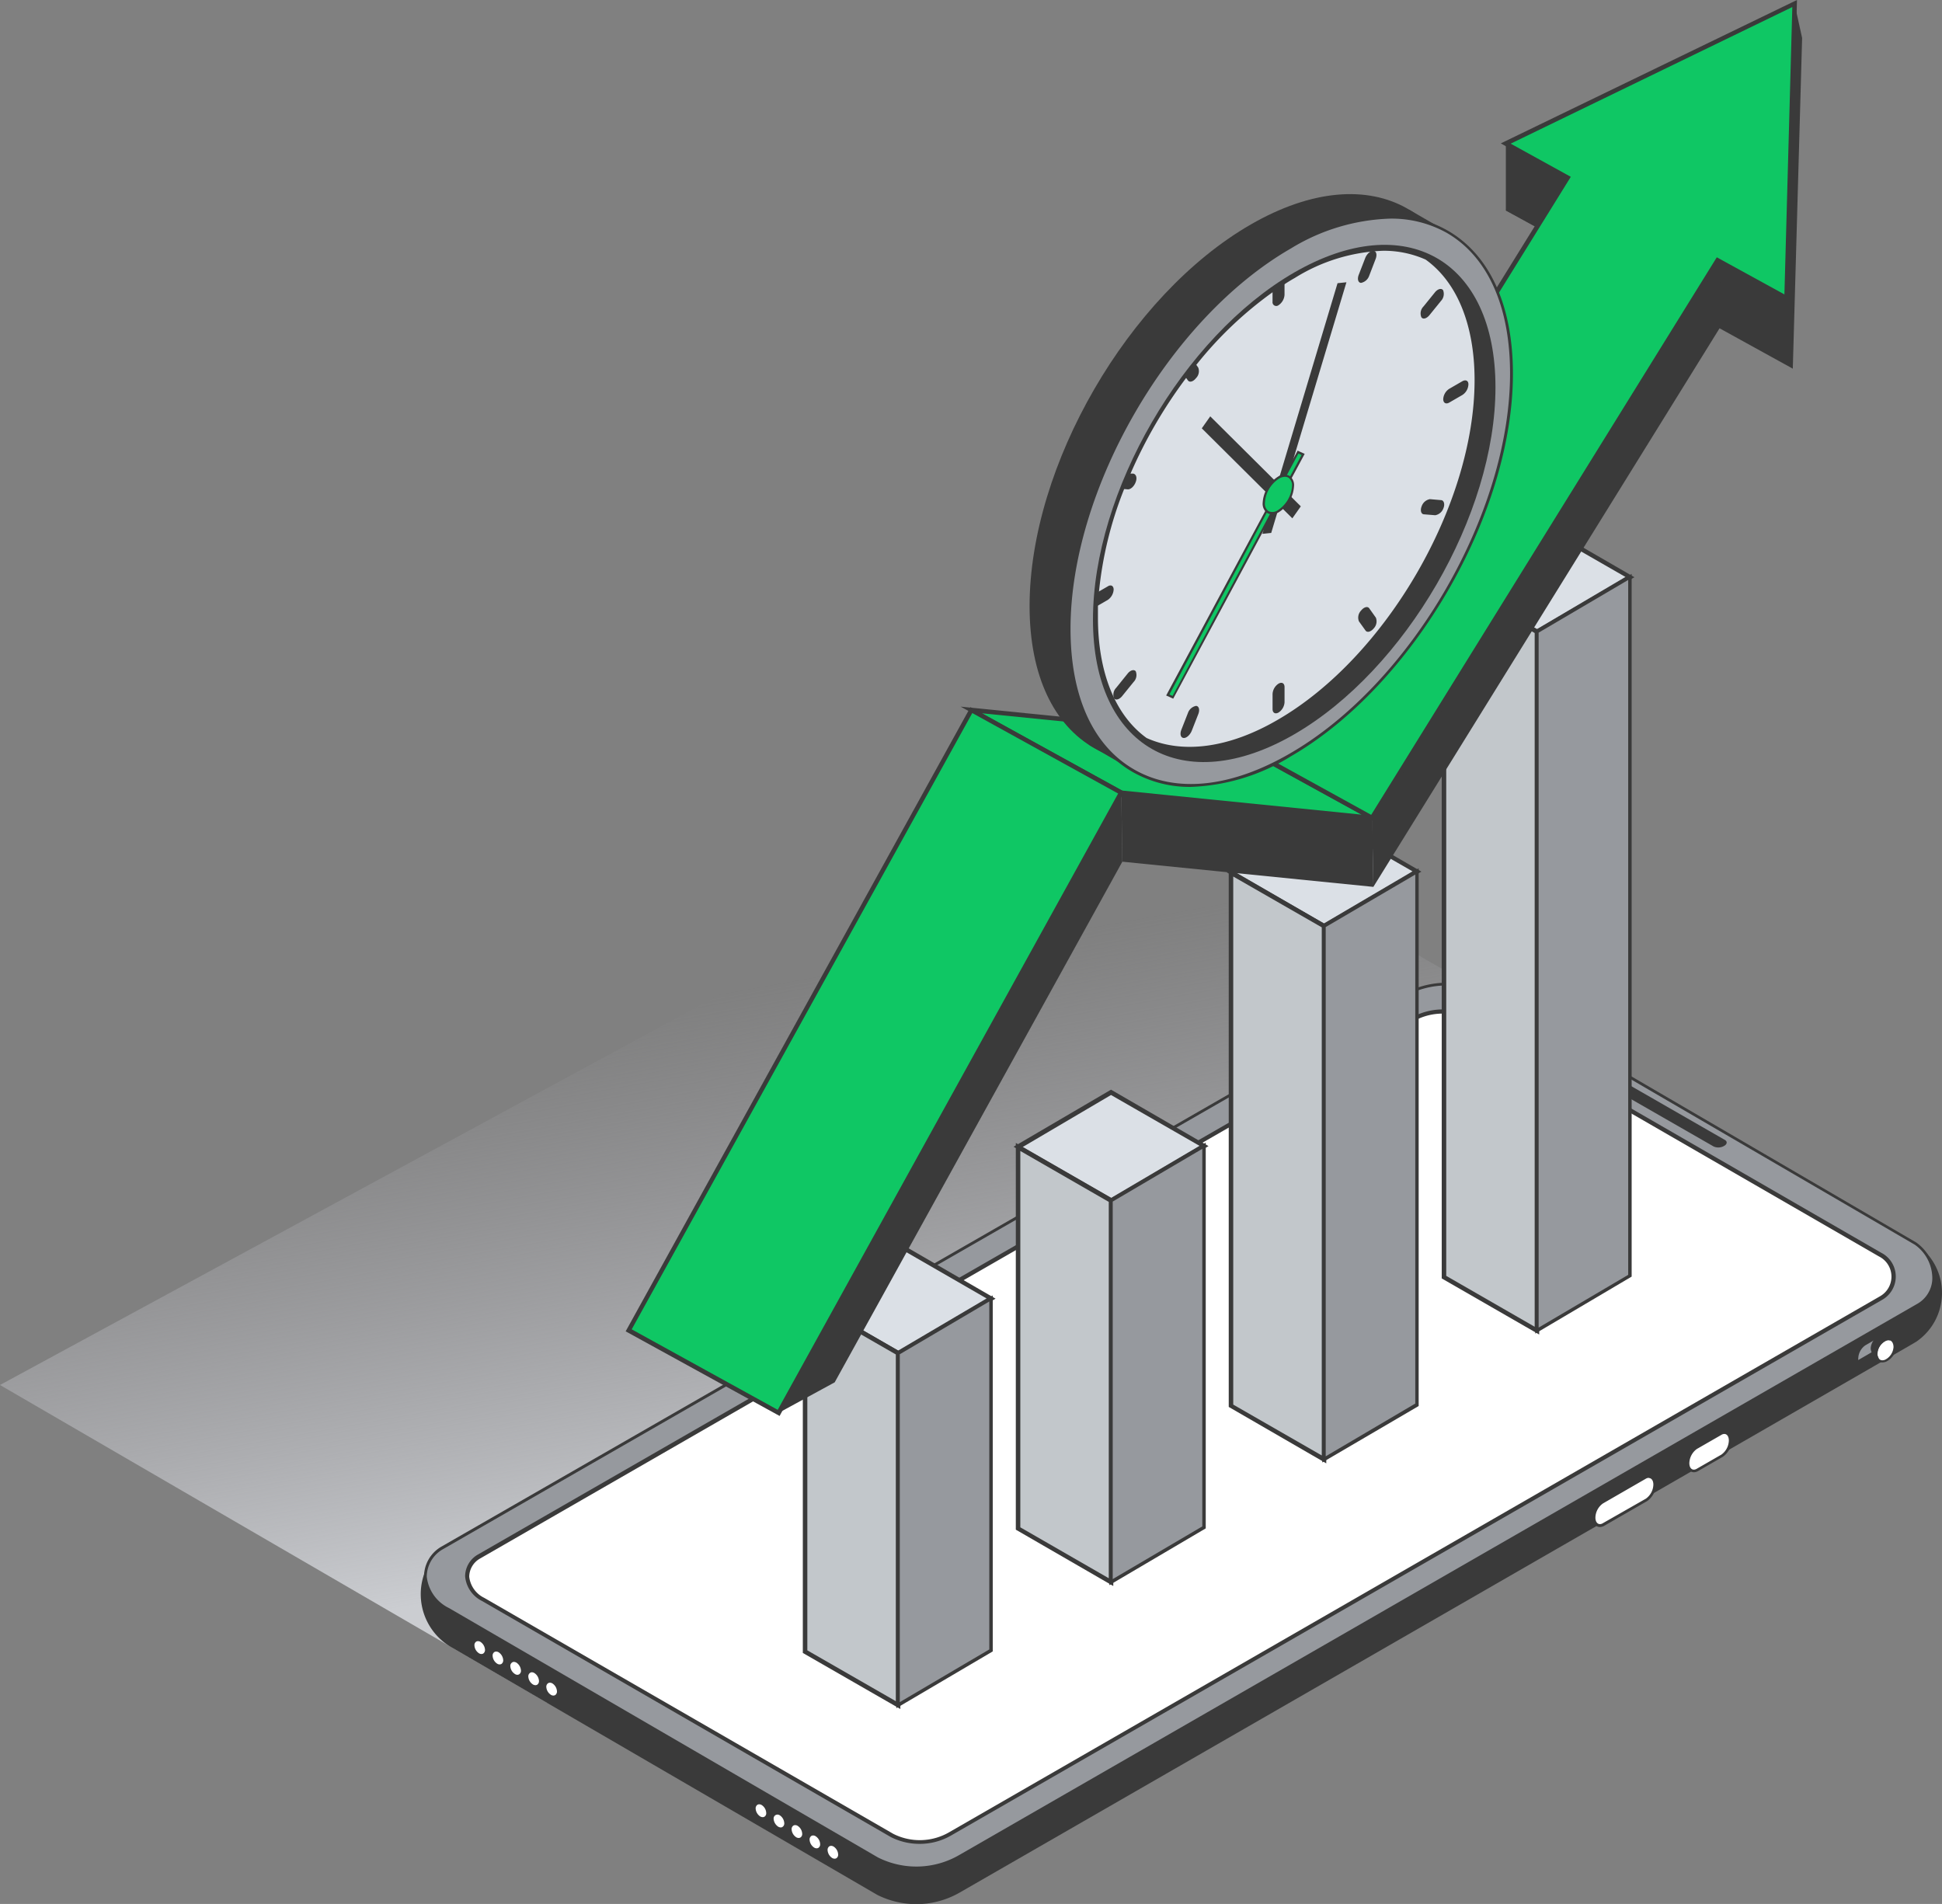<?xml version="1.0" encoding="UTF-8"?> <svg xmlns="http://www.w3.org/2000/svg" xmlns:xlink="http://www.w3.org/1999/xlink" width="90.44" height="88.666" viewBox="0 0 90.44 88.666"><rect x="0" y="0" width="90.44" height="88.666" fill="#808080" stroke="none"/><defs><linearGradient id="a" x1="0.591" y1="0.786" x2="0.416" y2="0.237" gradientUnits="objectBoundingBox"><stop offset="0" stop-color="#cbcdd1"></stop><stop offset="1" stop-color="#afafb5" stop-opacity="0"></stop></linearGradient></defs><g transform="translate(0)" style="isolation:isolate"><g transform="translate(0)"><g transform="translate(0)"><path d="M116.851,125.374l-52.06,28.185L39.33,138.771,91.255,110.6Z" transform="translate(-39.33 -74.273)" fill="url(#a)" style="mix-blend-mode:multiply;isolation:isolate"></path><path d="M69.455,151.509,49.676,139.987a4.119,4.119,0,0,0-3.915.079S1.038,165.737.973,165.8a2.854,2.854,0,0,0,.516,4.644l19.779,11.5a4.053,4.053,0,0,0,3.849-.115s44.463-25.583,44.531-25.642a2.752,2.752,0,0,0-.194-4.671Z" transform="translate(19.588 -93.701)" fill="#3a3a3a"></path><path d="M8.935,190.295l-.657.381c-.191.112-.348,0-.348-.263h0a.847.847,0,0,1,.351-.657l.657-.381c.191-.108.348,0,.348.266h0A.841.841,0,0,1,8.935,190.295Z" transform="translate(78.548 -127.146)" fill="#3a3a3a"></path><path d="M9,189.764a.841.841,0,0,0-.351.657.447.447,0,0,0,.033.158.286.286,0,0,0,.082-.033l.657-.381a.841.841,0,0,0,.351-.657.44.44,0,0,0-.026-.158.329.329,0,0,0-.089.033Z" transform="translate(77.825 -127.157)" fill="#96999e"></path><path d="M8.546,190.533H8.6a.41.41,0,0,0,.1-.039l.657-.381a.89.89,0,0,0,.381-.719.509.509,0,0,0-.03-.181l-.02-.053H9.636a.305.305,0,0,0-.108.039l-.657.381a.89.89,0,0,0-.381.719.512.512,0,0,0,.036.177ZM9.613,189.3a.539.539,0,0,1,0,.076.769.769,0,0,1-.328.608l-.657.381h0a.279.279,0,0,1,0-.076.769.769,0,0,1,.328-.608Z" transform="translate(77.913 -127.03)" fill="#3a3a3a"></path><path d="M6.977,190.831a.394.394,0,0,0,.148-.03.769.769,0,0,0,.434-.657.394.394,0,0,0-.1-.289.276.276,0,0,0-.207-.085.391.391,0,0,0-.145.03.769.769,0,0,0-.434.657.381.381,0,0,0,.1.289A.276.276,0,0,0,6.977,190.831Z" transform="translate(80.687 -127.439)" fill="#fff"></path><path d="M7.123,189.738a.351.351,0,0,0-.122.026.716.716,0,0,0-.394.588c0,.191.092.328.236.328a.354.354,0,0,0,.125-.026.716.716,0,0,0,.394-.588C7.362,189.876,7.27,189.738,7.123,189.738Zm0-.128a.355.355,0,0,1,.253.105.46.46,0,0,1,.115.328.841.841,0,0,1-.473.7.486.486,0,0,1-.174.036.348.348,0,0,1-.25-.105.46.46,0,0,1-.115-.328.841.841,0,0,1,.473-.7A.469.469,0,0,1,7.123,189.61Z" transform="translate(80.82 -127.332)" fill="#3a3a3a"></path><path d="M7.559,190.149a.7.7,0,0,1,.394-.588.266.266,0,0,1,.23,0h0l-.328-.24a.233.233,0,0,0-.223,0,.706.706,0,0,0-.391.588.512.512,0,0,0,.076.25l.328.243A.328.328,0,0,1,7.559,190.149Z" transform="translate(79.879 -127.119)" fill="#3a3a3a"></path><path d="M41.664,210.876a.834.834,0,0,1,.351-.657l1.994-1.156a.214.214,0,0,1,.236,0l-.328-.227-.03-.023a.22.22,0,0,0-.259,0l-1.994,1.15a.824.824,0,0,0-.351.657.3.3,0,0,0,.079.25l.02.016h0l.374.263A.328.328,0,0,1,41.664,210.876Z" transform="translate(32.635 -140.2)" fill="#3a3a3a"></path><path d="M41.021,211.629a.329.329,0,0,0,.171-.053l1.994-1.146a.9.9,0,0,0,.381-.723.407.407,0,0,0-.1-.3.24.24,0,0,0-.174-.072.348.348,0,0,0-.171.049l-1.994,1.15a.89.89,0,0,0-.381.719.4.4,0,0,0,.1.3A.24.24,0,0,0,41.021,211.629Z" transform="translate(33.489 -140.582)" fill="#fff"></path><path d="M43.159,209.268a.3.3,0,0,0-.138.043l-1.994,1.15a.834.834,0,0,0-.351.657c0,.191.089.305.21.305a.259.259,0,0,0,.138-.043l2-1.14a.831.831,0,0,0,.351-.657c0-.191-.089-.305-.21-.305Zm0-.128a.3.3,0,0,1,.217.092.473.473,0,0,1,.122.345.985.985,0,0,1-.414.775L41.09,211.5a.4.4,0,0,1-.2.059.3.3,0,0,1-.217-.089.473.473,0,0,1-.122-.328.959.959,0,0,1,.414-.775l1.994-1.15a.411.411,0,0,1,.2-.059Z" transform="translate(33.623 -140.447)" fill="#3a3a3a"></path><path d="M30.931,204.184a.844.844,0,0,1,.348-.657l1.143-.657a.213.213,0,0,1,.24,0l-.328-.23-.03-.02a.213.213,0,0,0-.259,0l-1.143.657a.844.844,0,0,0-.348.657.3.3,0,0,0,.079.25h.016l.374.263A.328.328,0,0,1,30.931,204.184Z" transform="translate(47.743 -136.04)" fill="#3a3a3a"></path><path d="M30.26,204.917a.348.348,0,0,0,.171-.049l1.14-.657a.884.884,0,0,0,.391-.723.42.42,0,0,0-.1-.3.243.243,0,0,0-.174-.069.348.348,0,0,0-.171.049l-1.14.657a.9.9,0,0,0-.381.723.447.447,0,0,0,.069.259.24.24,0,0,0,.2.108Z" transform="translate(48.624 -136.405)" fill="#fff"></path><path d="M31.577,203.048a.269.269,0,0,0-.138.043l-1.143.657a.844.844,0,0,0-.348.657c0,.19.085.305.21.305a.269.269,0,0,0,.138-.043l1.143-.657a.831.831,0,0,0,.348-.657C31.787,203.163,31.7,203.048,31.577,203.048Zm0-.128a.292.292,0,0,1,.22.092.48.48,0,0,1,.118.328.952.952,0,0,1-.414.775l-1.14.657a.41.41,0,0,1-.2.059c-.168,0-.328-.135-.328-.434a.985.985,0,0,1,.388-.762l1.14-.657a.411.411,0,0,1,.2-.059Z" transform="translate(48.726 -136.27)" fill="#3a3a3a"></path><path d="M1.9,165.8l44.755-25.715a4.119,4.119,0,0,1,3.915-.115l19.98,11.64a1.7,1.7,0,0,1,.085,2.881L26.048,180.135a4.043,4.043,0,0,1-3.849.118L2.225,168.632C.813,167.791.9,166.471,1.9,165.8Z" transform="translate(18.658 -93.702)" fill="#96999e"></path><path d="M23.928,180.608a4.1,4.1,0,0,0,2.063-.558l44.591-25.636a1.527,1.527,0,0,0,.782-1.268,2.059,2.059,0,0,0-.877-1.721l-19.97-11.644a4.178,4.178,0,0,0-3.981.115L1.778,165.611A1.613,1.613,0,0,0,1,166.978a1.934,1.934,0,0,0,1.1,1.577l19.976,11.621A4.1,4.1,0,0,0,23.928,180.608Zm24.7-41.149a4.017,4.017,0,0,1,1.823.437l19.976,11.637a1.921,1.921,0,0,1,.815,1.606,1.386,1.386,0,0,1-.729,1.163L25.929,179.952a3.981,3.981,0,0,1-3.79.115L2.168,168.456a1.85,1.85,0,0,1-1.041-1.468,1.488,1.488,0,0,1,.719-1.255L46.6,140.008A4.053,4.053,0,0,1,48.631,139.46Z" transform="translate(18.747 -93.568)" fill="#3a3a3a"></path><path d="M72.7,154.741l-19.07-11.01a2.88,2.88,0,0,0-2.743.082l-43.467,25c-.7.47-.762,1.393.227,1.971l19.07,11.006a2.828,2.828,0,0,0,2.7-.082l43.349-24.953a1.15,1.15,0,0,0-.062-2.01Z" transform="translate(14.846 -96.315)" fill="#fff"></path><path d="M27.73,181.983a2.914,2.914,0,0,0,1.471-.4l43.356-24.943a1.245,1.245,0,0,0-.062-2.187l-19.07-11.006a2.956,2.956,0,0,0-2.838.082L7.123,168.523a1.176,1.176,0,0,0-.572,1,1.422,1.422,0,0,0,.788,1.15l19.05,11A2.956,2.956,0,0,0,27.73,181.983Zm24.342-38.665a2.785,2.785,0,0,1,1.254.3l19.07,11.01a1.051,1.051,0,0,1,.056,1.849L29.1,181.438a2.733,2.733,0,0,1-2.608.079l-19.05-10.99a1.251,1.251,0,0,1-.7-.985.985.985,0,0,1,.483-.834L50.672,143.7A2.772,2.772,0,0,1,52.072,143.318Z" transform="translate(15.11 -96.116)" fill="#3a3a3a"></path><path d="M46.141,152.912h-.023c-.128-.072-.112-.2.036-.286h0a.535.535,0,0,1,.493-.02h.023c.125.072.112.2-.036.282h0A.545.545,0,0,1,46.141,152.912Z" transform="translate(28.566 -102.448)" fill="#3a3a3a"></path><path d="M34.985,156.683,30.6,154.167c-.128-.072-.112-.2.036-.286h0a.555.555,0,0,1,.493-.02l4.378,2.516c.128.072.112.2-.036.282h0a.539.539,0,0,1-.489.023Z" transform="translate(44.819 -103.293)" fill="#3a3a3a"></path><path d="M166.9,256.349a.22.22,0,0,0,.112-.03.253.253,0,0,0,.118-.23.532.532,0,0,0-.246-.427.329.329,0,0,0-.148-.043.269.269,0,0,0-.112.03.263.263,0,0,0-.115.23.522.522,0,0,0,.246.427A.263.263,0,0,0,166.9,256.349Z" transform="translate(-131.381 -171.661)" fill="#fff"></path><path d="M166.612,255.558a.174.174,0,0,0-.079.02.2.2,0,0,0-.085.174.466.466,0,0,0,.214.371.227.227,0,0,0,.115.033.157.157,0,0,0,.079-.02.187.187,0,0,0,.085-.174.463.463,0,0,0-.213-.371.22.22,0,0,0-.115-.033Zm0-.128a.374.374,0,0,1,.181.049.6.6,0,0,1,.276.483.328.328,0,0,1-.148.286.282.282,0,0,1-.145.039.359.359,0,0,1-.177-.053.6.6,0,0,1-.279-.483.328.328,0,0,1,.151-.286.3.3,0,0,1,.141-.036Z" transform="translate(-131.257 -171.533)" fill="#3a3a3a"></path><path d="M164.349,257.826a.22.22,0,0,0,.112-.03.25.25,0,0,0,.118-.23.522.522,0,0,0-.246-.424.283.283,0,0,0-.148-.043.207.207,0,0,0-.108.03.25.25,0,0,0-.118.227.525.525,0,0,0,.243.427A.283.283,0,0,0,164.349,257.826Z" transform="translate(-127.993 -172.655)" fill="#fff"></path><path d="M164.062,257.028a.145.145,0,0,0-.079.023.187.187,0,0,0-.085.171.48.48,0,0,0,.217.368.266.266,0,0,0,.115.033.131.131,0,0,0,.079-.023.187.187,0,0,0,.085-.174.47.47,0,0,0-.213-.371.256.256,0,0,0-.115-.033Zm0-.128a.382.382,0,0,1,.181.053.6.6,0,0,1,.276.48.328.328,0,0,1-.148.286.283.283,0,0,1-.145.039.358.358,0,0,1-.177-.053.6.6,0,0,1-.279-.483.328.328,0,0,1,.151-.282A.27.27,0,0,1,164.062,256.9Z" transform="translate(-127.87 -172.521)" fill="#3a3a3a"></path><path d="M161.8,259.3a.233.233,0,0,0,.23-.26.526.526,0,0,0-.246-.427.282.282,0,0,0-.148-.043.227.227,0,0,0-.112.03.256.256,0,0,0-.118.23.539.539,0,0,0,.246.427A.329.329,0,0,0,161.8,259.3Z" transform="translate(-124.606 -173.642)" fill="#fff"></path><path d="M161.511,258.508a.164.164,0,0,0-.079.02.194.194,0,0,0-.085.174.473.473,0,0,0,.214.371.227.227,0,0,0,.115.033.158.158,0,0,0,.079-.02.19.19,0,0,0,.085-.174.46.46,0,0,0-.214-.371A.22.22,0,0,0,161.511,258.508Zm0-.128h0a.375.375,0,0,1,.181.049.6.6,0,0,1,.276.483.309.309,0,0,1-.148.282.282.282,0,0,1-.145.039.354.354,0,0,1-.177-.049.6.6,0,0,1-.279-.483.328.328,0,0,1,.151-.286A.266.266,0,0,1,161.511,258.38Z" transform="translate(-124.481 -173.514)" fill="#3a3a3a"></path><path d="M159.253,260.769a.22.22,0,0,0,.112-.03.253.253,0,0,0,.118-.23.532.532,0,0,0-.246-.427.329.329,0,0,0-.148-.043.227.227,0,0,0-.112.03.253.253,0,0,0-.118.23.539.539,0,0,0,.246.427A.329.329,0,0,0,159.253,260.769Z" transform="translate(-121.222 -174.629)" fill="#fff"></path><path d="M158.962,259.978a.164.164,0,0,0-.079.02.2.2,0,0,0-.085.174.473.473,0,0,0,.213.371.227.227,0,0,0,.115.033.158.158,0,0,0,.079-.02.191.191,0,0,0,.085-.174.46.46,0,0,0-.214-.371A.22.22,0,0,0,158.962,259.978Zm0-.128a.374.374,0,0,1,.181.049.6.6,0,0,1,.276.483.328.328,0,0,1-.148.286.305.305,0,0,1-.145.036.354.354,0,0,1-.177-.049.594.594,0,0,1-.279-.483.29.29,0,0,1,.292-.322Z" transform="translate(-121.095 -174.502)" fill="#3a3a3a"></path><path d="M156.693,262.239a.22.22,0,0,0,.112-.03.253.253,0,0,0,.118-.23.532.532,0,0,0-.246-.427.329.329,0,0,0-.148-.043.227.227,0,0,0-.112.03.266.266,0,0,0-.118.23.539.539,0,0,0,.246.427A.329.329,0,0,0,156.693,262.239Z" transform="translate(-117.821 -175.616)" fill="#fff"></path><path d="M156.412,261.448a.174.174,0,0,0-.079.02.2.2,0,0,0-.085.174.473.473,0,0,0,.213.371.227.227,0,0,0,.115.033.158.158,0,0,0,.079-.02.19.19,0,0,0,.085-.174.463.463,0,0,0-.213-.371A.22.22,0,0,0,156.412,261.448Zm0-.128a.375.375,0,0,1,.181.049.6.6,0,0,1,.276.483.328.328,0,0,1-.148.286.279.279,0,0,1-.145.036.355.355,0,0,1-.177-.049.6.6,0,0,1-.279-.483.328.328,0,0,1,.151-.286A.3.3,0,0,1,156.412,261.32Z" transform="translate(-117.707 -175.489)" fill="#3a3a3a"></path><path d="M206.78,233.219a.21.21,0,0,0,.112-.03.253.253,0,0,0,.118-.23.525.525,0,0,0-.246-.427.3.3,0,0,0-.145-.043.22.22,0,0,0-.112.03.253.253,0,0,0-.118.23.532.532,0,0,0,.246.427A.305.305,0,0,0,206.78,233.219Z" transform="translate(-184.36 -156.128)" fill="#fff"></path><path d="M206.485,232.428a.158.158,0,0,0-.079.02.191.191,0,0,0-.085.174.463.463,0,0,0,.213.371.207.207,0,0,0,.112.033.177.177,0,0,0,.082-.02.2.2,0,0,0,.085-.174.473.473,0,0,0-.213-.371.227.227,0,0,0-.115-.033Zm0-.128a.355.355,0,0,1,.177.049.6.6,0,0,1,.279.483.328.328,0,0,1-.151.286.305.305,0,0,1-.145.036.361.361,0,0,1-.177-.049.6.6,0,0,1-.279-.483.328.328,0,0,1,.151-.286A.306.306,0,0,1,206.485,232.3Z" transform="translate(-184.226 -156.001)" fill="#3a3a3a"></path><path d="M204.22,234.716a.21.21,0,0,0,.112-.03.253.253,0,0,0,.118-.23.532.532,0,0,0-.246-.427.305.305,0,0,0-.135-.03.22.22,0,0,0-.112.03.256.256,0,0,0-.118.23.525.525,0,0,0,.246.427A.328.328,0,0,0,204.22,234.716Z" transform="translate(-180.962 -157.142)" fill="#fff"></path><path d="M203.905,233.9a.158.158,0,0,0-.079.02.19.19,0,0,0-.085.174.463.463,0,0,0,.214.371.207.207,0,0,0,.112.033.178.178,0,0,0,.082-.02.2.2,0,0,0,.085-.174.473.473,0,0,0-.213-.371.227.227,0,0,0-.115-.033Zm0-.128a.355.355,0,0,1,.177.049.6.6,0,0,1,.279.483.328.328,0,0,1-.151.286.306.306,0,0,1-.145.036.371.371,0,0,1-.177-.049.6.6,0,0,1-.279-.483.329.329,0,0,1,.151-.286A.306.306,0,0,1,203.905,233.77Z" transform="translate(-180.799 -156.988)" fill="#3a3a3a"></path><path d="M201.69,236.166a.21.21,0,0,0,.112-.03.253.253,0,0,0,.118-.23.532.532,0,0,0-.246-.427.3.3,0,0,0-.145-.039.22.22,0,0,0-.112.03.25.25,0,0,0-.118.23.522.522,0,0,0,.246.424.272.272,0,0,0,.145.043Z" transform="translate(-177.598 -158.109)" fill="#fff"></path><path d="M201.385,235.368a.132.132,0,0,0-.079.023.187.187,0,0,0-.089.174.46.46,0,0,0,.217.368.213.213,0,0,0,.112.036.181.181,0,0,0,.082-.023.194.194,0,0,0,.085-.174.473.473,0,0,0-.214-.371A.267.267,0,0,0,201.385,235.368Zm0-.128a.361.361,0,0,1,.177.049.6.6,0,0,1,.279.483.329.329,0,0,1-.151.286.273.273,0,0,1-.145.039.368.368,0,0,1-.177-.053.6.6,0,0,1-.279-.48.328.328,0,0,1,.151-.286A.273.273,0,0,1,201.385,235.24Z" transform="translate(-177.451 -157.975)" fill="#3a3a3a"></path><path d="M199.13,237.636a.243.243,0,0,0,.112-.026.259.259,0,0,0,.118-.233.522.522,0,0,0-.246-.424.273.273,0,0,0-.145-.043.22.22,0,0,0-.112.03.25.25,0,0,0-.118.23.532.532,0,0,0,.246.427.3.3,0,0,0,.145.039Z" transform="translate(-174.197 -159.096)" fill="#fff"></path><path d="M198.835,236.838a.131.131,0,0,0-.079.023.19.19,0,0,0-.089.174.466.466,0,0,0,.217.371.243.243,0,0,0,.112.033.177.177,0,0,0,.082-.02.2.2,0,0,0,.085-.177.466.466,0,0,0-.214-.368.233.233,0,0,0-.115-.036Zm0-.128a.358.358,0,0,1,.177.053.6.6,0,0,1,.279.48.328.328,0,0,1-.151.286.272.272,0,0,1-.145.039.371.371,0,0,1-.177-.049.608.608,0,0,1-.279-.483.328.328,0,0,1,.151-.286A.273.273,0,0,1,198.835,236.71Z" transform="translate(-174.063 -158.962)" fill="#3a3a3a"></path><path d="M196.58,239.109a.22.22,0,0,0,.112-.03.256.256,0,0,0,.118-.23.526.526,0,0,0-.246-.427.273.273,0,0,0-.145-.043.21.21,0,0,0-.112.03.253.253,0,0,0-.118.23.532.532,0,0,0,.246.427A.305.305,0,0,0,196.58,239.109Z" transform="translate(-170.81 -160.083)" fill="#fff"></path><path d="M196.286,238.311a.158.158,0,0,0-.079.02.194.194,0,0,0-.089.174.466.466,0,0,0,.217.371.207.207,0,0,0,.112.033.177.177,0,0,0,.082-.02.2.2,0,0,0,.085-.174.466.466,0,0,0-.213-.371A.227.227,0,0,0,196.286,238.311Zm0-.131h0a.368.368,0,0,1,.177.053.6.6,0,0,1,.279.483.328.328,0,0,1-.151.282.273.273,0,0,1-.145.039.362.362,0,0,1-.177-.049.6.6,0,0,1-.279-.483.328.328,0,0,1,.151-.286A.273.273,0,0,1,196.286,238.18Z" transform="translate(-170.676 -159.949)" fill="#3a3a3a"></path><path d="M83.1,118.45,78.772,121l-4.332-2.49,4.332-2.549Z" transform="translate(-17.112 -77.873)" fill="#dbe0e6"></path><path d="M78.349,120.865l.053-.03,4.483-2.628-4.539-2.628-.053.03-4.483,2.628Zm4.122-2.67-4.125,2.427-4.119-2.368,4.122-2.427Z" transform="translate(-16.689 -77.617)" fill="#3a3a3a"></path><path d="M91.952,151.051l-4.332-2.493V123.72l4.332,2.49Z" transform="translate(-30.292 -83.084)" fill="#c2c7cb"></path><path d="M91.842,150.828V125.748L87.3,123.12V148.2Zm-.21-24.962V150.46l-4.122-2.368V123.5Z" transform="translate(-30.077 -82.681)" fill="#3a3a3a"></path><path d="M78.769,148.378,74.44,150.93V126.089l4.329-2.549Z" transform="translate(-12.78 -82.963)" fill="#96999e"></path><path d="M74.2,150.779l4.49-2.628V123.11l-4.49,2.628Zm4.332-2.743-4.171,2.457V125.846l4.171-2.444Z" transform="translate(-12.622 -82.674)" fill="#3a3a3a"></path><path d="M52.908,76.71l-4.329,2.549-4.329-2.49,4.329-2.549Z" transform="translate(22.997 -49.842)" fill="#dbe0e6"></path><path d="M48.146,79.125l.053-.03,4.487-2.628L48.146,73.84l-.053.033L43.61,76.5Zm4.122-2.67-4.122,2.431L44.017,76.52l4.129-2.434Z" transform="translate(23.43 -49.587)" fill="#3a3a3a"></path><path d="M61.759,117.019l-4.329-2.493V81.98l4.329,2.49Z" transform="translate(9.817 -55.053)" fill="#c2c7cb"></path><path d="M61.649,116.831V84.041L57.11,81.43v32.789Zm-.21-32.668v32.307L57.32,114.1V81.791Z" transform="translate(10.032 -54.684)" fill="#3a3a3a"></path><path d="M48.579,114.346,44.25,116.9V84.349L48.579,81.8Z" transform="translate(27.326 -54.933)" fill="#96999e"></path><path d="M44,116.748l4.49-2.654V81.37L44,84Zm4.329-2.736-4.171,2.457V84.106l4.171-2.454Z" transform="translate(27.497 -54.644)" fill="#3a3a3a"></path><path d="M143.491,179l-4.329,2.552-4.332-2.49,4.332-2.552Z" transform="translate(-97.337 -118.535)" fill="#dbe0e6"></path><path d="M138.729,181.418l.053-.033,4.483-2.628-4.539-2.628-.053.033-4.483,2.628Zm4.119-2.67-4.119,2.427L134.61,178.8l4.119-2.427Z" transform="translate(-96.901 -118.28)" fill="#3a3a3a"></path><path d="M152.342,186.77v16.39l-4.332-2.49V184.28Z" transform="translate(-110.517 -123.753)" fill="#c2c7cb"></path><path d="M152.232,202.964V186.331l-4.542-2.611v16.633Zm-.21-16.511V202.6l-4.122-2.368v-16.15Z" transform="translate(-110.302 -123.377)" fill="#3a3a3a"></path><path d="M139.159,184.09v16.393l-4.329,2.549v-16.39Z" transform="translate(-93.005 -123.625)" fill="#96999e"></path><path d="M134.59,202.891l4.49-2.644V183.67l-4.49,2.644Zm4.329-2.736-4.168,2.454v-16.2l4.168-2.457Z" transform="translate(-92.847 -123.343)" fill="#3a3a3a"></path><path d="M113.3,157.37l-4.329,2.549-4.329-2.49,4.329-2.549Z" transform="translate(-57.228 -104.009)" fill="#dbe0e6"></path><path d="M108.539,159.785l.053-.03,4.487-2.628-4.539-2.628-.053.03L104,157.157Zm4.122-2.67-4.122,2.427-4.122-2.368,4.122-2.427Z" transform="translate(-56.798 -103.754)" fill="#3a3a3a"></path><path d="M122.149,182.9l-4.329-2.49V162.64l4.329,2.49Z" transform="translate(-70.408 -109.22)" fill="#c2c7cb"></path><path d="M122.039,182.683V164.661L117.5,162.05v18.009Zm-.21-17.888v17.526l-4.119-2.371V162.424Z" transform="translate(-70.193 -108.824)" fill="#3a3a3a"></path><path d="M108.969,180.229l-4.329,2.549V165.009l4.329-2.549Z" transform="translate(-52.899 -109.1)" fill="#96999e"></path><path d="M104.39,182.61l4.49-2.644V162l-4.49,2.644Zm4.329-2.736-4.171,2.454V164.746l4.171-2.454Z" transform="translate(-52.728 -108.791)" fill="#3a3a3a"></path><path d="M87.753,104.509,80.77,100.66l11.693,1.173,6.98,3.853Z" transform="translate(-35.532 -67.598)" fill="#0fc764"></path><path d="M98.924,105.524l-7.472-4.109-12.2-1.225,7.476,4.109Zm-7.512-3.905,6.516,3.6-11.167-1.123L80.248,100.5Z" transform="translate(-34.515 -67.282)" fill="#3a3a3a"></path><path d="M80.62,112.38l.046,3.216,11.693,1.173-.049-3.212Z" transform="translate(-28.399 -75.468)" fill="#3a3a3a"></path><path d="M34.515,23.884,21.15,16.517,34.515,10h0Z" transform="translate(48.978 -6.715)" fill="#3a3a3a"></path><rect width="7.975" height="33" transform="translate(36.273 65.808) rotate(-151.13)" fill="#0fc764"></rect><path d="M123.1,133.269l.049-.092L139.155,104.2l-7.167-3.941-.049.089L115.93,129.328Zm15.766-28.986-15.854,28.7-6.8-3.748,15.861-28.7Z" transform="translate(-86.793 -67.329)" fill="#3a3a3a"></path><path d="M52.01,20.35v3.117l2.621,1.4.608-2.759Z" transform="translate(18.118 -13.666)" fill="#3a3a3a"></path><path d="M116.22,141.264l2.611-1.422L132.225,115.6l-.046-3.216Z" transform="translate(-79.959 -75.468)" fill="#3a3a3a"></path><path d="M31.28,62.491l.062,3.212L47.548,39.556l-.059-3.216Z" transform="translate(32.617 -24.404)" fill="#3a3a3a"></path><path d="M47.55.52,34.1,7.033,36.981,8.62,20.89,34.584l6.98,3.853L43.96,12.472l3.216,1.77Z" transform="translate(36.027 -0.349)" fill="#0fc764"></path><path d="M27.743,38.225,43.837,12.278l3.285,1.806L47.493,0,33.7,6.677,36.654,8.32,20.56,34.284ZM43.759,11.982,27.664,37.946l-6.8-3.748L36.96,8.234l-2.8-1.544L47.276.328,46.908,13.71Z" transform="translate(36.193)" fill="#3a3a3a"></path><path d="M20.119,17.517l.434-15.4L20.2.52,19.83,14.243Z" transform="translate(63.373 -0.349)" fill="#3a3a3a"></path><path d="M87.254,34.81c0,6.53-4.6,14.485-10.3,17.769s-10.3.657-10.3-5.873,4.6-14.485,10.3-17.769S87.254,28.28,87.254,34.81Z" transform="translate(-18.706 -18.482)" fill="#3a3a3a"></path><path d="M86.687,30.807,84.838,29.74,69.91,54.65,72,55.865Z" transform="translate(-19.21 -19.972)" fill="#3a3a3a"></path><path d="M81.6,38.089c0,6.526-4.6,14.481-10.3,17.766S61,56.512,61,49.983,65.6,35.5,71.3,32.213,81.6,31.547,81.6,38.089Z" transform="translate(-11.2 -20.681)" fill="#96999e"></path><path d="M66.6,57.19a9.461,9.461,0,0,0,4.654-1.429c5.682-3.288,10.333-11.286,10.333-17.809,0-3.17-1.074-5.534-3.025-6.661s-4.582-.893-7.37.719c-5.7,3.288-10.35,11.282-10.35,17.822,0,3.166,1.074,5.531,3.025,6.658a5.364,5.364,0,0,0,2.733.7Zm9.246-26.463a5.255,5.255,0,0,1,2.651.657c1.912,1.1,2.956,3.429,2.956,6.549,0,6.5-4.6,14.452-10.267,17.71-2.743,1.586-5.318,1.846-7.246.732s-2.956-3.429-2.956-6.549c0-6.5,4.6-14.452,10.267-17.713A9.4,9.4,0,0,1,75.844,30.727Z" transform="translate(-11.129 -20.545)" fill="#3a3a3a"></path><path d="M82.055,41.351c0,5.942-4.2,13.168-9.374,16.163s-9.371.6-9.371-5.344S67.5,39,72.681,36.007,82.055,35.409,82.055,41.351Z" transform="translate(-12.41 -23.316)" fill="#3a3a3a"></path><path d="M82.213,41.879c0,5.833-4.122,12.941-9.2,15.877-2.743,1.586-5.206,1.642-6.9.42-1.435-1.038-2.3-2.982-2.3-5.669v-.529c0-.177.023-.443.046-.657a17.68,17.68,0,0,1,1.169-4.786c.092-.236.19-.476.292-.713a22.273,22.273,0,0,1,2.628-4.513q.227-.309.473-.611A17.785,17.785,0,0,1,72,37.277c.184-.131.371-.256.558-.374s.3-.187.45-.273c2.362-1.366,4.519-1.59,6.149-.851C81.031,36.63,82.213,38.755,82.213,41.879Z" transform="translate(-12.736 -23.748)" fill="#3a3a3a"></path><path d="M83.721,41.452c0,5.833-4.122,12.941-9.2,15.877-2.368,1.366-4.523,1.586-6.155.847-1.435-1.038-2.3-2.982-2.3-5.669v-.529c0-.177.023-.443.046-.657a17.681,17.681,0,0,1,1.169-4.786c.092-.236.191-.476.292-.713a22.273,22.273,0,0,1,2.628-4.513q.227-.309.473-.611a17.786,17.786,0,0,1,3.567-3.422c.184-.131.371-.256.558-.374s.3-.187.45-.273c2.362-1.366,4.519-1.59,6.149-.851C82.844,36.811,83.721,38.759,83.721,41.452Z" transform="translate(-14.983 -23.748)" fill="#dbe0e6"></path><path d="M70.268,58.53a8.49,8.49,0,0,0,4.165-1.271c5.094-2.956,9.236-10.09,9.236-15.933,0-2.611-.834-4.641-2.345-5.725-1.721-.778-3.935-.483-6.234.847-.174.1-.328.187-.453.276-.191.118-.378.246-.558.374a17.753,17.753,0,0,0-3.613,3.426,7.3,7.3,0,0,0-.476.611,22.335,22.335,0,0,0-2.628,4.526c-.108.243-.207.486-.3.716a17.838,17.838,0,0,0-1.14,4.8c-.02.2-.033.424-.046.657v.532c0,2.6.831,4.634,2.339,5.718a4.927,4.927,0,0,0,2.05.443ZM79.274,35.3a4.792,4.792,0,0,1,1.987.411c1.465,1.051,2.279,3.045,2.279,5.613,0,5.8-4.116,12.9-9.174,15.822-2.256,1.314-4.421,1.6-6.1.844C66.81,56.937,66,54.944,66,52.382v-.529a6.311,6.311,0,0,1,.046-.657,17.562,17.562,0,0,1,1.163-4.772c.089-.227.187-.47.292-.709a22.118,22.118,0,0,1,2.611-4.5c.164-.22.328-.417.473-.608a17.664,17.664,0,0,1,3.583-3.4c.181-.128.368-.253.555-.371.131-.085.276-.174.45-.273A8.339,8.339,0,0,1,79.274,35.3Z" transform="translate(-14.868 -23.622)" fill="#3a3a3a"></path><path d="M84.861,51.7l-.411.043,3.5-11.673.414-.043Z" transform="translate(-25.66 -26.882)" fill="#3a3a3a"></path><path d="M96.633,64.1l.243.108L90.82,75.517l-.24-.108Z" transform="translate(-36.188 -43.046)" fill="#0fc764"></path><path d="M90.688,75.448l.023-.043,6.1-11.358-.328-.148-.023.043L90.36,75.3ZM96.666,64.1l-6.007,11.22-.148-.066,6.007-11.22Z" transform="translate(-36.051 -42.912)" fill="#3a3a3a"></path><path d="M95.521,63.221l-.394.558L90.91,59.588l.394-.558Z" transform="translate(-34.942 -39.641)" fill="#3a3a3a"></path><path d="M93.778,40.05v.575a.627.627,0,0,1-.279.483.174.174,0,0,1-.279-.161v-.522C93.4,40.293,93.591,40.168,93.778,40.05Z" transform="translate(-33.957 -26.895)" fill="#3a3a3a"></path><path d="M118.235,83.2a.624.624,0,0,1-.279.483l-.506.292a6.124,6.124,0,0,1,.046-.657l.46-.266C118.107,82.951,118.235,83.023,118.235,83.2Z" transform="translate(-66.372 -55.742)" fill="#3a3a3a"></path><path d="M93.5,96.851a.611.611,0,0,0-.279.48v.706c0,.174.125.246.279.158a.614.614,0,0,0,.279-.48v-.706C93.778,96.831,93.654,96.762,93.5,96.851Z" transform="translate(-33.957 -65.014)" fill="#3a3a3a"></path><path d="M68.042,53.972l-.614.355a.614.614,0,0,0-.279.48c0,.177.125.25.279.161l.614-.355a.614.614,0,0,0,.279-.48C68.331,53.956,68.206,53.884,68.042,53.972Z" transform="translate(0.063 -36.22)" fill="#3a3a3a"></path><path d="M71.054,42.193l.532-.657a.476.476,0,0,0,.1-.5h0c-.079-.108-.25-.062-.381.1l-.532.657a.46.46,0,0,0-.1.5C70.748,42.406,70.919,42.36,71.054,42.193Z" transform="translate(-4.48 -27.521)" fill="#3a3a3a"></path><path d="M80.317,37.053h0a.506.506,0,0,0,.381-.328L81,35.939c.076-.2.033-.368-.1-.381s-.305.141-.381.328l-.305.788C80.137,36.872,80.183,37.04,80.317,37.053Z" transform="translate(-16.936 -23.879)" fill="#3a3a3a"></path><path d="M105.854,52.247c-.131.168-.3.213-.378.105l-.115-.161q.227-.309.473-.611l.122.174A.457.457,0,0,1,105.854,52.247Z" transform="translate(-50.155 -34.638)" fill="#3a3a3a"></path><path d="M114.807,67.554c-.076.2-.246.348-.378.328l-.217-.02c.092-.236.191-.476.292-.713h.2C114.84,67.186,114.886,67.357,114.807,67.554Z" transform="translate(-61.92 -45.094)" fill="#3a3a3a"></path><path d="M114.881,95.183l-.529.657a.46.46,0,0,0-.1.486c.076.108.246.062.378-.1l.532-.657a.46.46,0,0,0,.1-.5C115.186,94.973,115.015,95.012,114.881,95.183Z" transform="translate(-62.371 -63.809)" fill="#3a3a3a"></path><path d="M106.055,100.08a.5.5,0,0,0-.381.328l-.309.788c-.076.2-.03.365.105.378s.3-.141.378-.328l.309-.788C106.233,100.261,106.187,100.093,106.055,100.08Z" transform="translate(-50.35 -67.208)" fill="#3a3a3a"></path><path d="M80.69,86.13c-.076-.108-.246-.062-.381.105a.473.473,0,0,0-.1.5l.309.43c.076.108.246.062.381-.1a.473.473,0,0,0,.1-.5Z" transform="translate(-16.924 -57.801)" fill="#3a3a3a"></path><path d="M71.52,70.816l-.529-.046a.5.5,0,0,0-.381.328c-.076.187-.033.365.1.378l.532.043a.5.5,0,0,0,.381-.328C71.7,71,71.642,70.826,71.52,70.816Z" transform="translate(-4.401 -47.525)" fill="#3a3a3a"></path><path d="M93.357,67.922a1.5,1.5,0,0,1-.677,1.173c-.374.213-.68.043-.68-.388a1.491,1.491,0,0,1,.68-1.169C93.051,67.321,93.357,67.492,93.357,67.922Z" transform="translate(-33.135 -45.292)" fill="#0fc764"></path><path d="M92.285,69.135a.657.657,0,0,0,.328-.1,1.554,1.554,0,0,0,.7-1.215.522.522,0,0,0-.223-.48.529.529,0,0,0-.532.049,1.557,1.557,0,0,0-.706,1.215.526.526,0,0,0,.223.48.437.437,0,0,0,.207.053Zm.608-1.744a.328.328,0,0,1,.151.036.427.427,0,0,1,.174.391,1.445,1.445,0,0,1-.657,1.127.437.437,0,0,1-.43.049.424.424,0,0,1-.174-.391,1.435,1.435,0,0,1,.657-1.127A.578.578,0,0,1,92.893,67.391Z" transform="translate(-33.049 -45.187)" fill="#3a3a3a"></path></g></g></g></svg> 